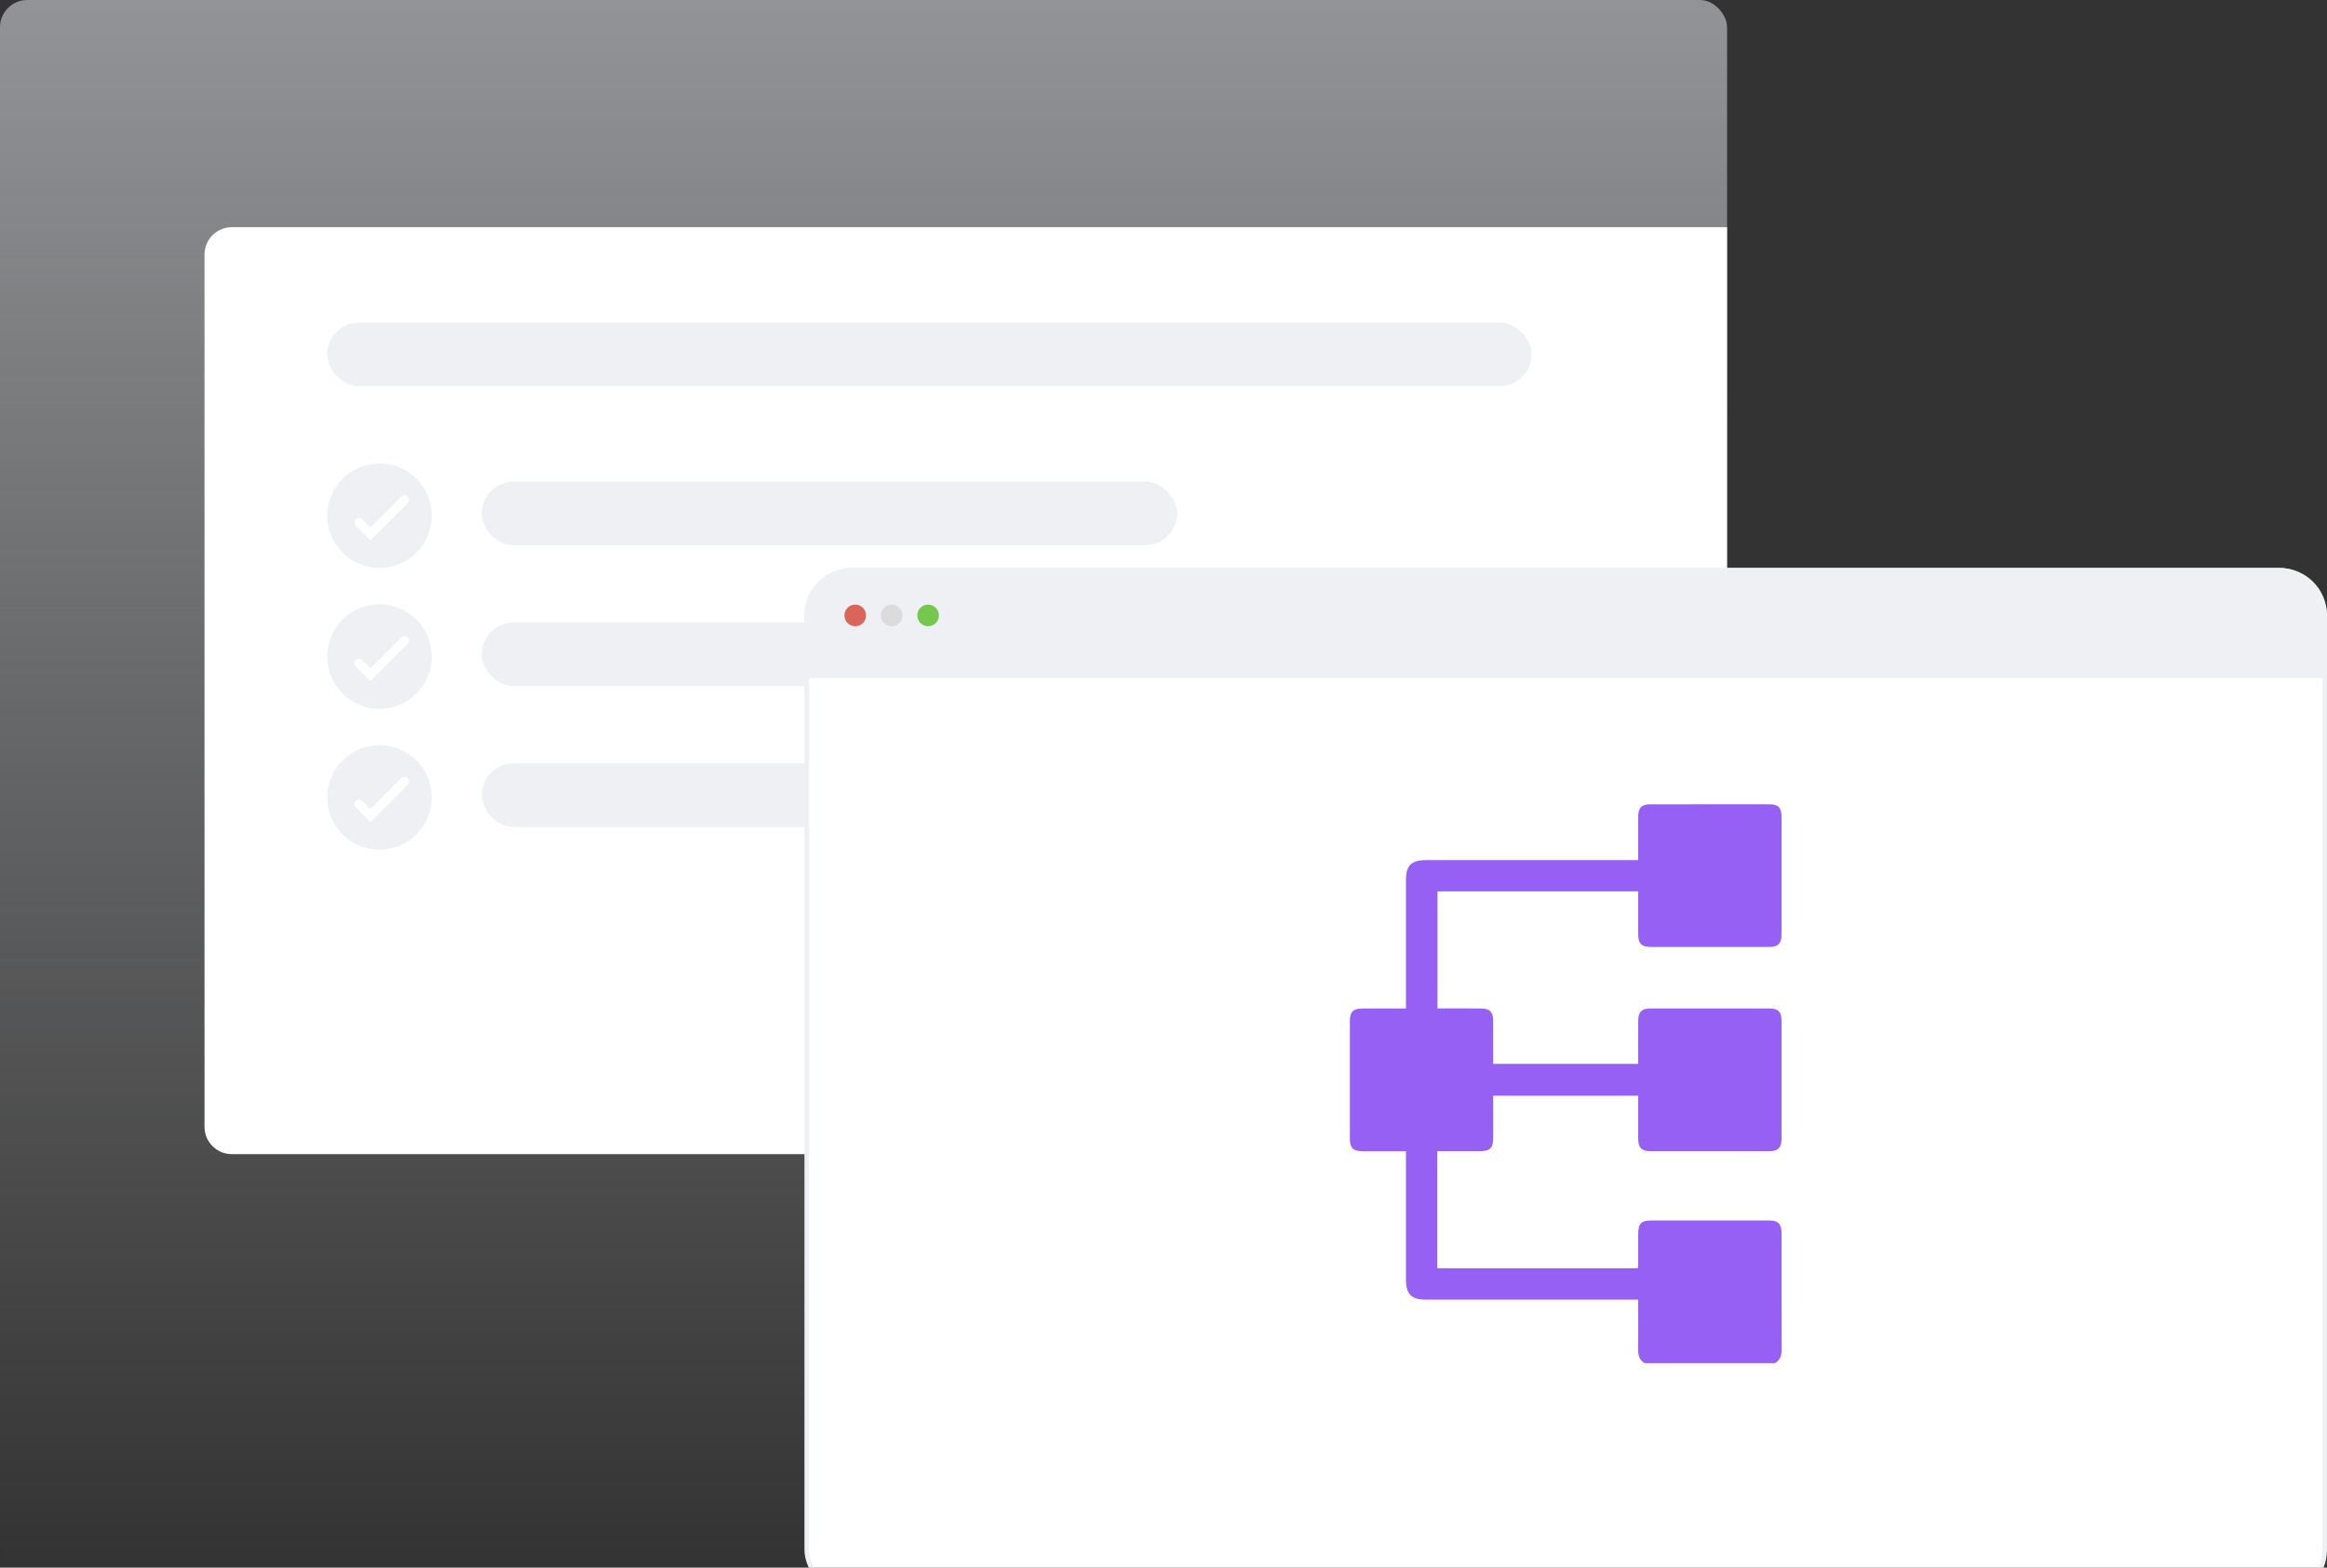<svg width="512" height="345" viewBox="0 0 512 345" fill="none" xmlns="http://www.w3.org/2000/svg">
<rect x="0" y="0" width="512" height="345" fill="#333333" stroke="none"/>
<g clip-path="url(#clip0_6321_79386)">
<rect width="380" height="345" rx="6" fill="url(#paint0_linear_6321_79386)"/>
<path d="M45 56C45 52.686 47.686 50 51 50H380V254H51C47.686 254 45 251.314 45 248V56Z" fill="white"/>
<rect x="72" y="71" width="265" height="14" rx="7" fill="#EFF0F4"/>
<rect x="106" y="106" width="153" height="14" rx="7" fill="#EFF0F4"/>
<circle cx="83.5" cy="113.5" r="11.5" fill="#EFF0F4"/>
<path d="M79 115L81.5 117.5L89 110" stroke="white" stroke-width="2" stroke-linecap="round"/>
<rect x="106" y="137" width="153" height="14" rx="7" fill="#EFF0F4"/>
<circle cx="83.5" cy="144.5" r="11.5" fill="#EFF0F4"/>
<path d="M79 146L81.5 148.5L89 141" stroke="white" stroke-width="2" stroke-linecap="round"/>
<rect x="106" y="168" width="153" height="14" rx="7" fill="#EFF0F4"/>
<circle cx="83.5" cy="175.5" r="11.5" fill="#EFF0F4"/>
<path d="M79 177L81.5 179.5L89 172" stroke="white" stroke-width="2" stroke-linecap="round"/>
<rect x="177.5" y="125.5" width="334" height="225.51" rx="9.908" fill="white" stroke="#EFF0F4"/>
<g clip-path="url(#clip1_6321_79386)">
<path d="M361.857 300.002C360.746 299.328 360.412 298.322 360.429 297.063C360.475 293.861 360.443 290.658 360.443 287.454V286.027H358.919C343.887 286.027 328.855 286.027 313.821 286.027C310.51 286.027 309.348 284.857 309.348 281.523C309.348 272.675 309.348 263.827 309.348 254.979C309.348 254.502 309.348 254.026 309.348 253.369C308.85 253.369 308.427 253.369 308.002 253.369C305.269 253.369 302.536 253.376 299.804 253.366C297.752 253.359 297.008 252.642 297.005 250.637C296.998 241.988 296.998 233.34 297.005 224.692C297.005 222.672 297.74 221.952 299.784 221.948C302.913 221.938 306.042 221.948 309.348 221.948C309.348 221.401 309.348 220.939 309.348 220.477C309.348 211.549 309.348 202.619 309.348 193.692C309.348 190.469 310.539 189.292 313.799 189.292C328.831 189.292 343.863 189.292 358.897 189.292C359.368 189.292 359.839 189.292 360.446 189.292C360.446 186.464 360.446 183.753 360.446 181.043C360.446 180.523 360.431 180.001 360.448 179.481C360.504 177.767 361.263 177.016 363.005 177.011C367.869 176.999 372.73 177.007 377.595 177.007C381.494 177.007 385.392 176.999 389.292 177.009C391.254 177.014 391.979 177.736 391.981 179.707C391.989 188.356 391.989 197.004 391.981 205.652C391.981 207.662 391.244 208.406 389.215 208.406C380.574 208.415 371.931 208.413 363.29 208.406C361.171 208.406 360.456 207.691 360.448 205.602C360.439 202.482 360.446 199.365 360.446 196.166H316.288V221.94C317.926 221.94 319.562 221.94 321.198 221.94C322.766 221.94 324.334 221.928 325.9 221.943C327.763 221.96 328.524 222.713 328.536 224.588C328.553 227.31 328.541 230.033 328.541 232.755C328.541 233.188 328.541 233.624 328.541 234.146H360.443C360.443 233.732 360.443 233.309 360.443 232.885C360.443 230.122 360.431 227.358 360.448 224.598C360.46 222.713 361.212 221.948 363.072 221.945C371.834 221.936 380.596 221.936 389.36 221.945C391.227 221.945 391.976 222.711 391.979 224.6C391.989 233.289 391.986 241.976 391.979 250.665C391.979 252.596 391.22 253.349 389.263 253.352C380.581 253.361 371.899 253.361 363.217 253.352C361.188 253.352 360.456 252.615 360.448 250.596C360.436 247.479 360.446 244.362 360.446 241.148H328.543C328.543 241.553 328.543 241.976 328.543 242.4C328.543 245.043 328.543 247.686 328.543 250.328C328.541 252.685 327.884 253.352 325.554 253.356C322.901 253.361 320.248 253.356 317.595 253.356C317.165 253.356 316.737 253.356 316.247 253.356V279.119H360.371C360.395 278.803 360.441 278.461 360.443 278.117C360.451 275.956 360.443 273.794 360.448 271.63C360.451 269.221 361.086 268.598 363.548 268.595C371.788 268.595 380.028 268.595 388.267 268.595C388.589 268.595 388.91 268.59 389.231 268.595C391.252 268.626 391.981 269.349 391.984 271.37C391.989 279.939 391.969 288.506 392.005 297.075C392.01 298.348 391.667 299.33 390.558 299.999H361.859L361.857 300.002Z" fill="#9760F4"/>
</g>
<path d="M177 135.408C177 129.66 181.66 125 187.408 125H501.592C507.34 125 512 129.66 512 135.408V149.19H177V135.408Z" fill="#EFF0F4"/>
<path d="M188.182 133.062H188.169C186.859 133.062 185.797 134.124 185.797 135.434V135.448C185.797 136.758 186.859 137.82 188.169 137.82H188.182C189.493 137.82 190.554 136.758 190.554 135.448V135.434C190.554 134.124 189.493 133.062 188.182 133.062Z" fill="#DA6559"/>
<path d="M204.214 133.062H204.2C202.89 133.062 201.828 134.124 201.828 135.434V135.448C201.828 136.758 202.89 137.82 204.2 137.82H204.214C205.524 137.82 206.586 136.758 206.586 135.448V135.434C206.586 134.124 205.524 133.062 204.214 133.062Z" fill="#75C74D"/>
<path d="M196.2 133.062H196.186C194.876 133.062 193.814 134.124 193.814 135.434V135.448C193.814 136.758 194.876 137.82 196.186 137.82H196.2C197.51 137.82 198.572 136.758 198.572 135.448V135.434C198.572 134.124 197.51 133.062 196.2 133.062Z" fill="#DBDBDB"/>
</g>
<defs>
<linearGradient id="paint0_linear_6321_79386" x1="190" y1="-308.5" x2="190" y2="345" gradientUnits="userSpaceOnUse">
<stop stop-color="#E8EAEF"/>
<stop offset="1" stop-color="#E8EAEF" stop-opacity="0"/>
</linearGradient>
<clipPath id="clip0_6321_79386">
<rect width="512" height="345" fill="white"/>
</clipPath>
<clipPath id="clip1_6321_79386">
<rect width="95" height="123" fill="white" transform="translate(297 177)"/>
</clipPath>
</defs>
</svg>
